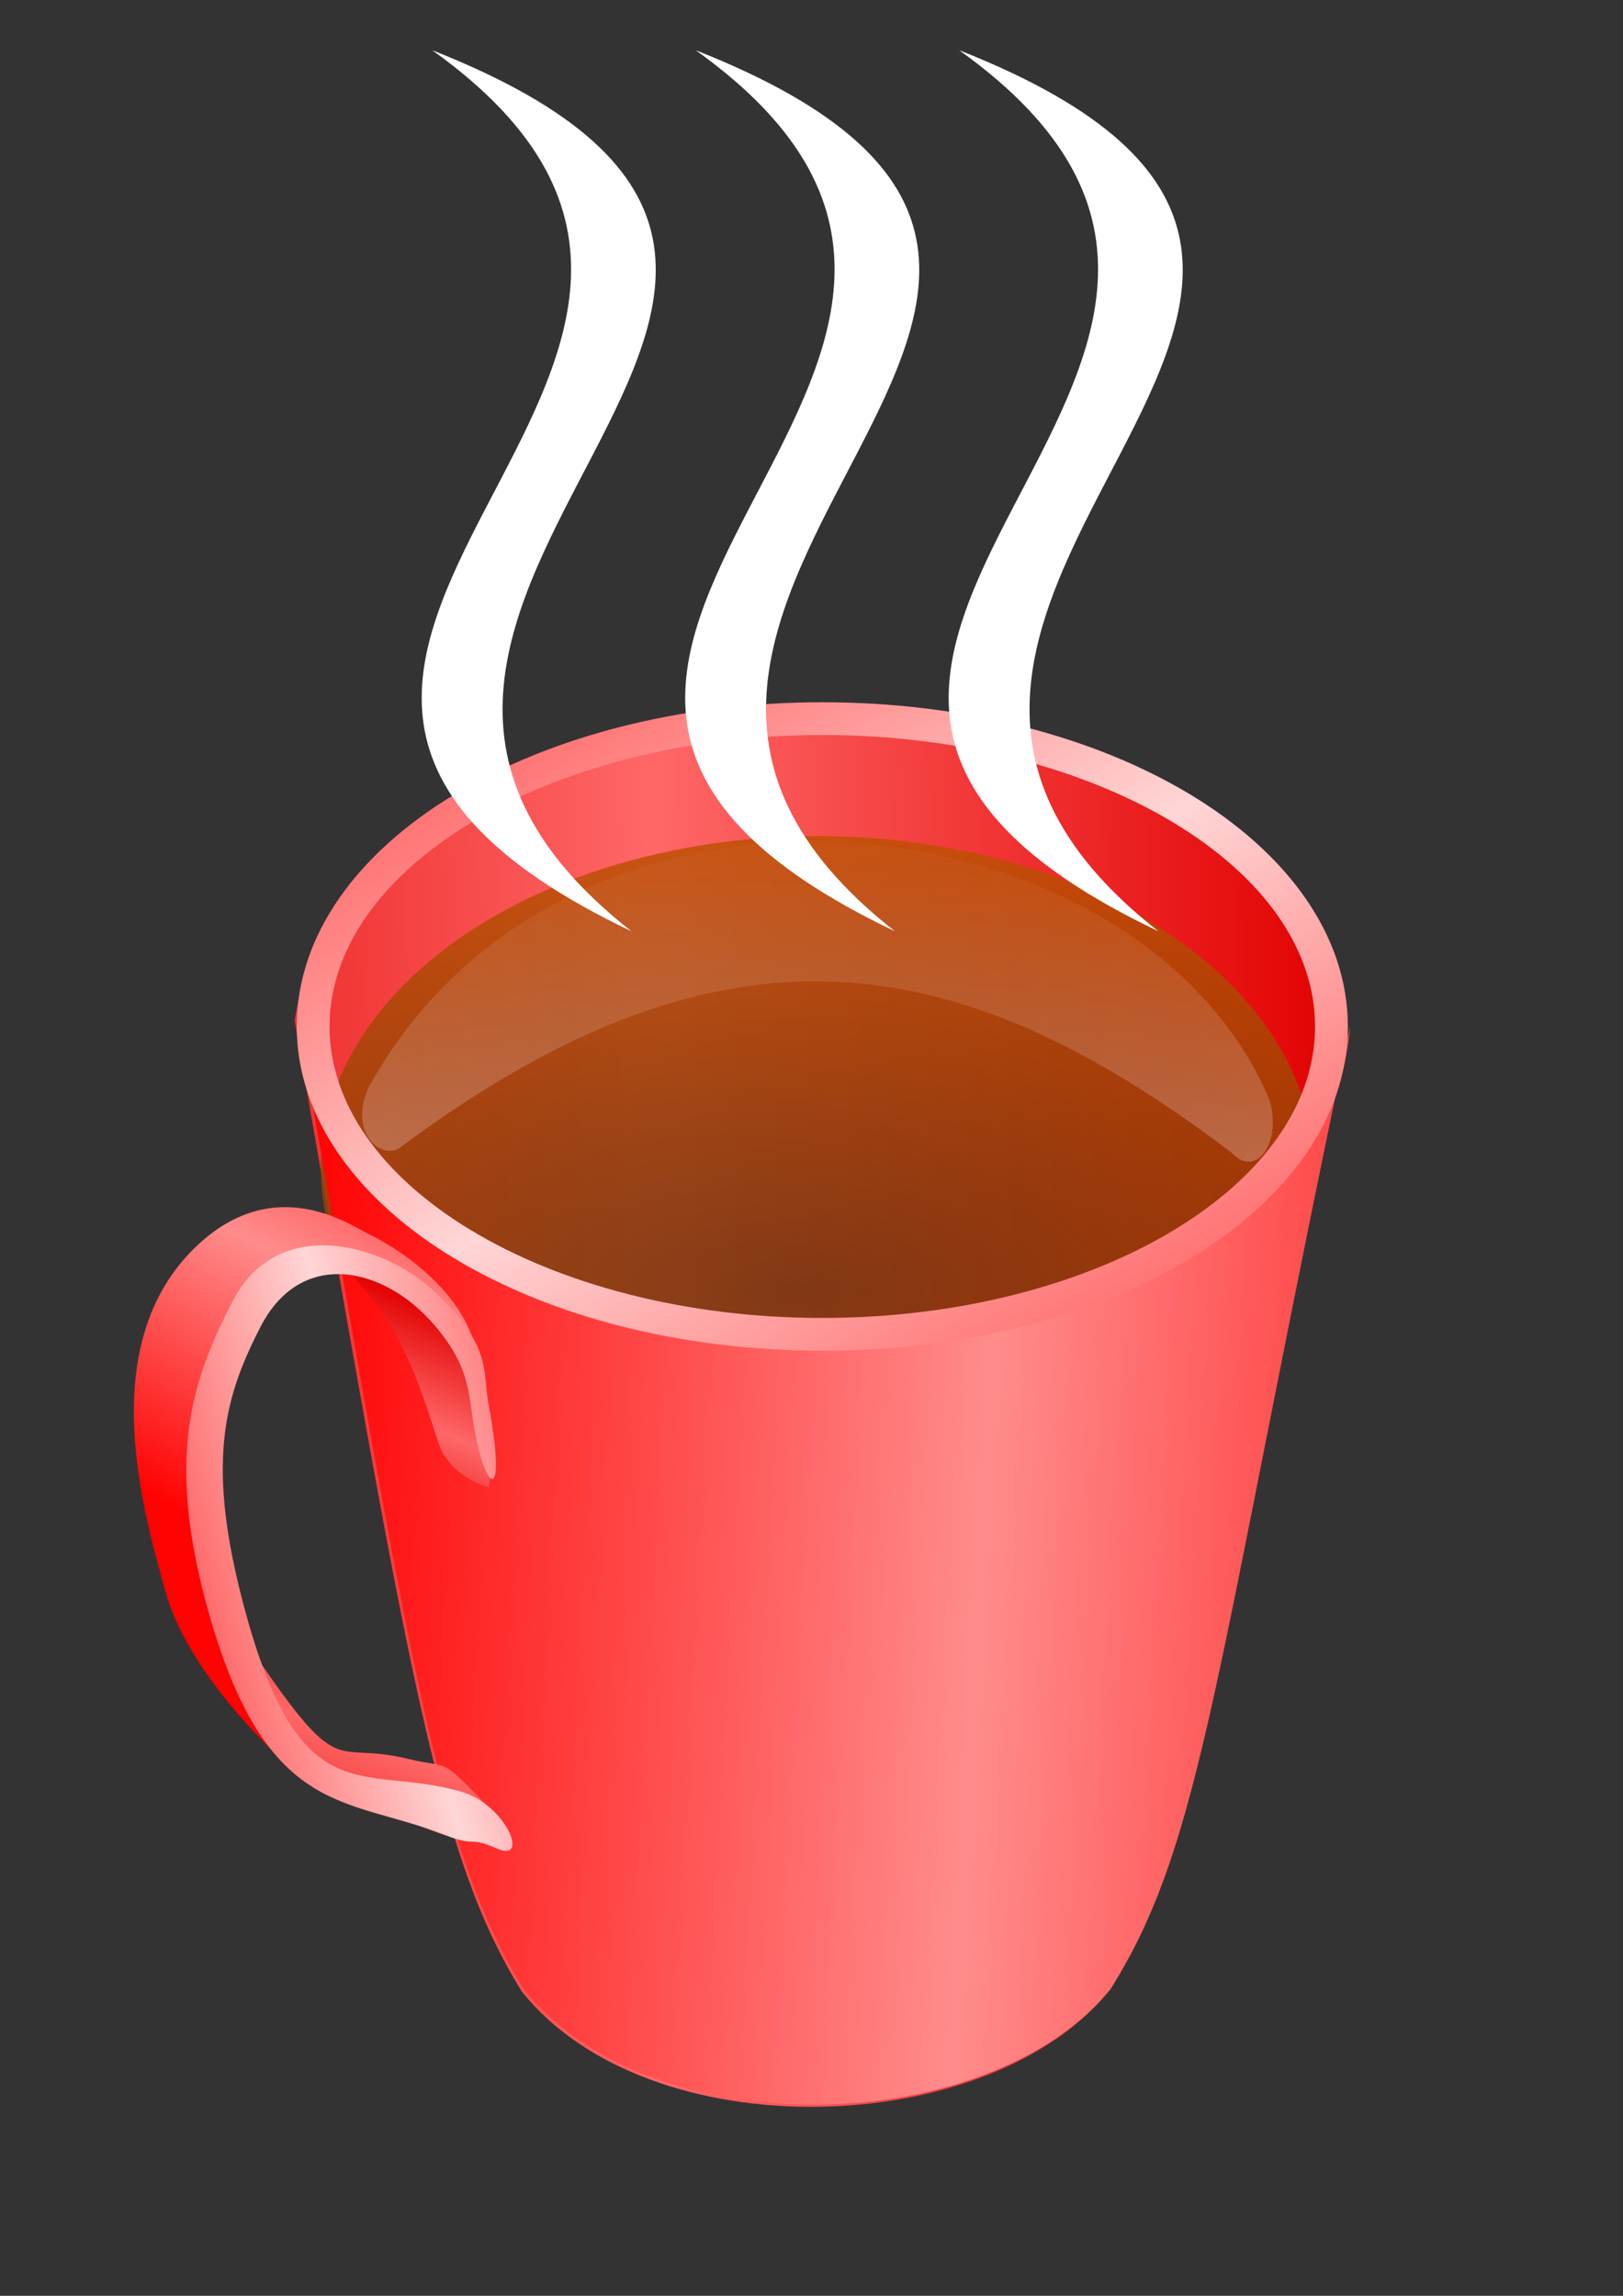 <?xml version="1.0"?><svg width="793.701" height="1122.52" xmlns="http://www.w3.org/2000/svg" xmlns:xlink="http://www.w3.org/1999/xlink">
 <rect width="100%" height="100%" fill="#333333" stroke="none"/>
 <defs>
  <linearGradient id="linearGradient23388">
   <stop stop-color="black" id="stop23390" offset="0"/>
   <stop stop-color="black" stop-opacity="0" id="stop23392" offset="1"/>
  </linearGradient>
  <linearGradient id="linearGradient20701">
   <stop stop-color="#ff2b2b" stop-opacity="0" id="stop20703" offset="0"/>
   <stop stop-color="#ff9191" offset="0.5" id="stop20705"/>
   <stop stop-color="#ff1d1d" id="stop20707" offset="1"/>
  </linearGradient>
  <linearGradient id="linearGradient19808">
   <stop stop-color="black" id="stop19810" offset="0"/>
   <stop stop-color="black" stop-opacity="0" id="stop19812" offset="1"/>
  </linearGradient>
  <linearGradient id="linearGradient18860">
   <stop stop-color="#ff2b2b" offset="0" id="stop18862"/>
   <stop stop-color="#ff9191" id="stop18864" offset="0.5"/>
   <stop stop-color="#ff1d1d" offset="1" id="stop18866"/>
  </linearGradient>
  <linearGradient id="linearGradient14369">
   <stop stop-color="#e20000" id="stop14371" offset="0"/>
   <stop stop-color="#ff6767" offset="0.5" id="stop14373"/>
   <stop stop-color="#e20000" id="stop14375" offset="1"/>
  </linearGradient>
  <linearGradient id="linearGradient12587">
   <stop stop-color="#ff0202" offset="0" id="stop12589"/>
   <stop stop-color="#ff8c8c" id="stop12591" offset="0.5"/>
   <stop stop-color="#ff0202" offset="1" id="stop12593"/>
  </linearGradient>
  <linearGradient id="linearGradient11682">
   <stop stop-color="#ff4c4c" id="stop11684" offset="0"/>
   <stop stop-color="#ffd6d6" offset="0.5" id="stop11690"/>
   <stop stop-color="#ff4d4d" id="stop11686" offset="1"/>
  </linearGradient>
  <linearGradient id="linearGradient5439">
   <stop stop-color="#eec7c7" stop-opacity="0" offset="0" id="stop5441"/>
   <stop stop-color="#f3d9d9" offset="1" id="stop5443"/>
  </linearGradient>
  <linearGradient id="linearGradient5431">
   <stop stop-color="#a6a6a6" id="stop5433" offset="0"/>
   <stop stop-color="black" stop-opacity="0" id="stop5435" offset="1"/>
  </linearGradient>
  <linearGradient id="linearGradient4536">
   <stop stop-color="#6a3209" id="stop4538" offset="0"/>
   <stop stop-color="#c65300" id="stop4540" offset="1"/>
  </linearGradient>
  <linearGradient y2="0.495" x2="-0.301" y1="0.468" x1="1" id="linearGradient13482" xlink:href="#linearGradient14369"/>
  <linearGradient y2="1" x2="1" y1="0" x1="0" id="linearGradient15281" xlink:href="#linearGradient11682"/>
  <linearGradient y2="0.497" x2="1.3" y1="0.421" x1="-0.003" id="linearGradient15284" xlink:href="#linearGradient12587"/>
  <radialGradient r="250" fy="640.6" fx="352.857" cy="640.6" cx="352.857" gradientTransform="matrix(2.264,-5.085407e-7,3.667582e-7,1.035,-446.184,-99.926)" gradientUnits="userSpaceOnUse" id="radialGradient18877" xlink:href="#linearGradient4536"/>
  <linearGradient y2="2.57" x2="0.5" y1="0.201" x1="0.5" id="linearGradient18879" xlink:href="#linearGradient5439"/>
  <linearGradient y2="-0.112" x2="1.227" y1="0.813" x1="0.909" id="linearGradient23402" xlink:href="#linearGradient12587"/>
  <linearGradient y2="1.278" x2="0.438" y1="0.241" x1="0.762" id="linearGradient23404" xlink:href="#linearGradient14369"/>
  <linearGradient y2="-0.202" x2="0.778" y1="0.946" x1="0.198" id="linearGradient23406" xlink:href="#linearGradient14369"/>
  <linearGradient y2="0.269" x2="1.255" y1="0.774" x1="0" id="linearGradient23408" xlink:href="#linearGradient11682"/>
  <pattern height="100" width="100" y="0" x="0" patternUnits="userSpaceOnUse" id="gridpattern">
   <image height="100" width="100" y="0" x="0"/>
  </pattern>
 </defs>
 <g>
  <title>Layer 1</title>
  <g externalResourcesRequired="false" id="layer1">
   <path fill="url(#linearGradient13482)" fill-rule="evenodd" stroke-width="1px" id="path13480" d="m144.046,498.919c55.895,319.654 69.364,407.412 111.117,474.772c62.354,78.171 228.505,72.271 286.883,0c45.659,-72.6 50.352,-153.568 117.178,-470.731c-32.199,-203.647 -484.825,-196.153 -515.178,-4.041z"/>
   <g transform="matrix(1,0,0,0.942,37.143,101.716)" id="g18873">
    <path opacity="0.83" fill="url(#radialGradient18877)" stroke-width="3" stroke-linejoin="round" stroke-miterlimit="4" id="path1872" d="m605.502,498.841a242.857,172.857 0 1 1 -485.715,0a242.857,172.857 0 1 1 485.715,0z"/>
    <path fill="url(#linearGradient18879)" fill-rule="evenodd" stroke-width="1px" d="m143.033,456.544c98.058,-188.438 376.416,-152.56 440.248,5.321c7.151,21.948 -5.754,42.711 -18.217,28.38c-131.218,-105.475 -245.363,-129.508 -405.332,-3.548c-8.485,8.693 -27.087,-4.751 -16.699,-30.154z" id="path3649"/>
   </g>
   <g externalResourcesRequired="false" id="g18891">
    <path fill="url(#linearGradient15284)" fill-rule="evenodd" stroke-width="1px" d="m146.066,500.873c55.895,319.654 68.354,404.382 110.107,471.741c62.354,78.171 228.505,72.271 286.883,0c45.659,-72.6 50.352,-153.568 117.178,-470.731c-16.384,205.643 -492.222,209.412 -514.168,-1.01z" id="path11692"/>
    <path fill="url(#linearGradient15281)" fill-rule="evenodd" stroke-width="16" stroke-linejoin="round" stroke-miterlimit="4" d="m402.134,343.366c-70.034,0 -133.556,17.074 -180.167,45.25c-46.611,28.176 -76.839,68.167 -76.839,113.281c0,45.115 30.228,85.074 76.839,113.25c46.611,28.176 110.133,45.25 180.167,45.25c70.034,0 133.587,-17.074 180.198,-45.25c46.611,-28.176 76.807,-68.135 76.807,-113.25c0,-45.115 -30.196,-85.105 -76.807,-113.281c-46.611,-28.176 -110.164,-45.25 -180.198,-45.25zm0,16c67.407,0 128.378,16.628 171.9,42.938c43.522,26.309 69.073,61.625 69.073,99.594c0,37.968 -25.551,73.253 -69.073,99.562c-43.522,26.309 -104.493,42.938 -171.9,42.938c-67.407,0 -128.347,-16.628 -171.869,-42.938c-43.522,-26.309 -69.105,-61.594 -69.105,-99.562c0,-37.968 25.582,-73.284 69.105,-99.594c43.522,-26.309 104.462,-42.938 171.869,-42.938z" id="path8116"/>
   </g>
   <g transform="matrix(0.763,0,4.556351e-2,1,-708.132,170.77)" id="g23396">
    <path fill="url(#linearGradient23402)" fill-rule="evenodd" stroke-width="1px" d="m1137.432,432.129c39.449,15.037 69.521,41.75 66.67,66.165c-24.749,-37.192 -125.259,-102.84 -185.868,44.952c-2.545,50.639 45.27,109.805 62.248,155.563c-27.392,-18.401 -71.478,-55.238 -82.451,-90.914c-12.28,-39.923 -38.9,-122.051 30.305,-169.706c51.806,-35.674 98.261,-10.191 109.096,-6.061z" id="path20711"/>
    <path fill="url(#linearGradient23404)" fill-rule="evenodd" stroke-width="1px" d="m1208.207,556.377c-9.922,-2.058 -26.446,-8.543 -31.276,-22.223c-14.831,-42.004 -24.987,-60.782 -54.651,-84.853c46.491,-1.364 99.733,51.085 85.927,107.076z" id="path21606"/>
    <path fill="url(#linearGradient23406)" fill-rule="evenodd" stroke-width="1px" d="m1052.579,637.189c53.118,64.468 47.555,42.85 95.891,52.023c28.065,5.326 18.828,-2.525 52.661,25.759c44.414,46.903 -175.282,-21.958 -148.553,-77.782z" id="path22501"/>
    <path fill="url(#linearGradient23408)" fill-rule="evenodd" stroke-width="0.651px" d="m1201.297,531.563c-4.074,-19.377 0.372,-32.025 -23.28,-54.425c-29.92,-28.336 -82.985,-38.164 -111.586,0.94c-23.865,32.63 -38.457,63.566 -20.446,130.273c29.995,111.087 72.854,82.631 135.751,96.963c28.419,6.476 41.655,34.742 21.39,27.827c-19.633,-6.699 -12.332,-0.319 -33.64,-6.83c-60.553,-18.502 -112.568,-7.874 -143.999,-106.89c-24.319,-76.613 -4.819,-115.463 24.419,-154.616c31.108,-41.656 97.968,-27.922 130.193,-3.334c34.37,26.225 27.358,38.087 30.276,53.969c8.601,46.806 -2.86,45.704 -9.08,16.121z" id="path18921"/>
   </g>
   <path fill="#ffffff" fill-rule="evenodd" stroke-width="1px" id="path24313" d="m566.523,455.352c-277.066,-131.851 119.283,-275.911 -97.462,-430.805c289.18,113.926 -110.963,267.566 97.462,430.805z"/>
   <path fill="#ffffff" fill-rule="evenodd" stroke-width="1px" id="path24315" d="m437.668,455.352c-277.066,-131.851 119.283,-275.911 -97.462,-430.805c289.18,113.926 -110.963,267.566 97.462,430.805z"/>
   <path fill="#ffffff" fill-rule="evenodd" stroke-width="1px" id="path24317" d="m308.814,455.352c-277.066,-131.851 119.283,-275.911 -97.462,-430.805c289.18,113.926 -110.963,267.566 97.462,430.805z"/>
  </g>
 </g>
</svg>